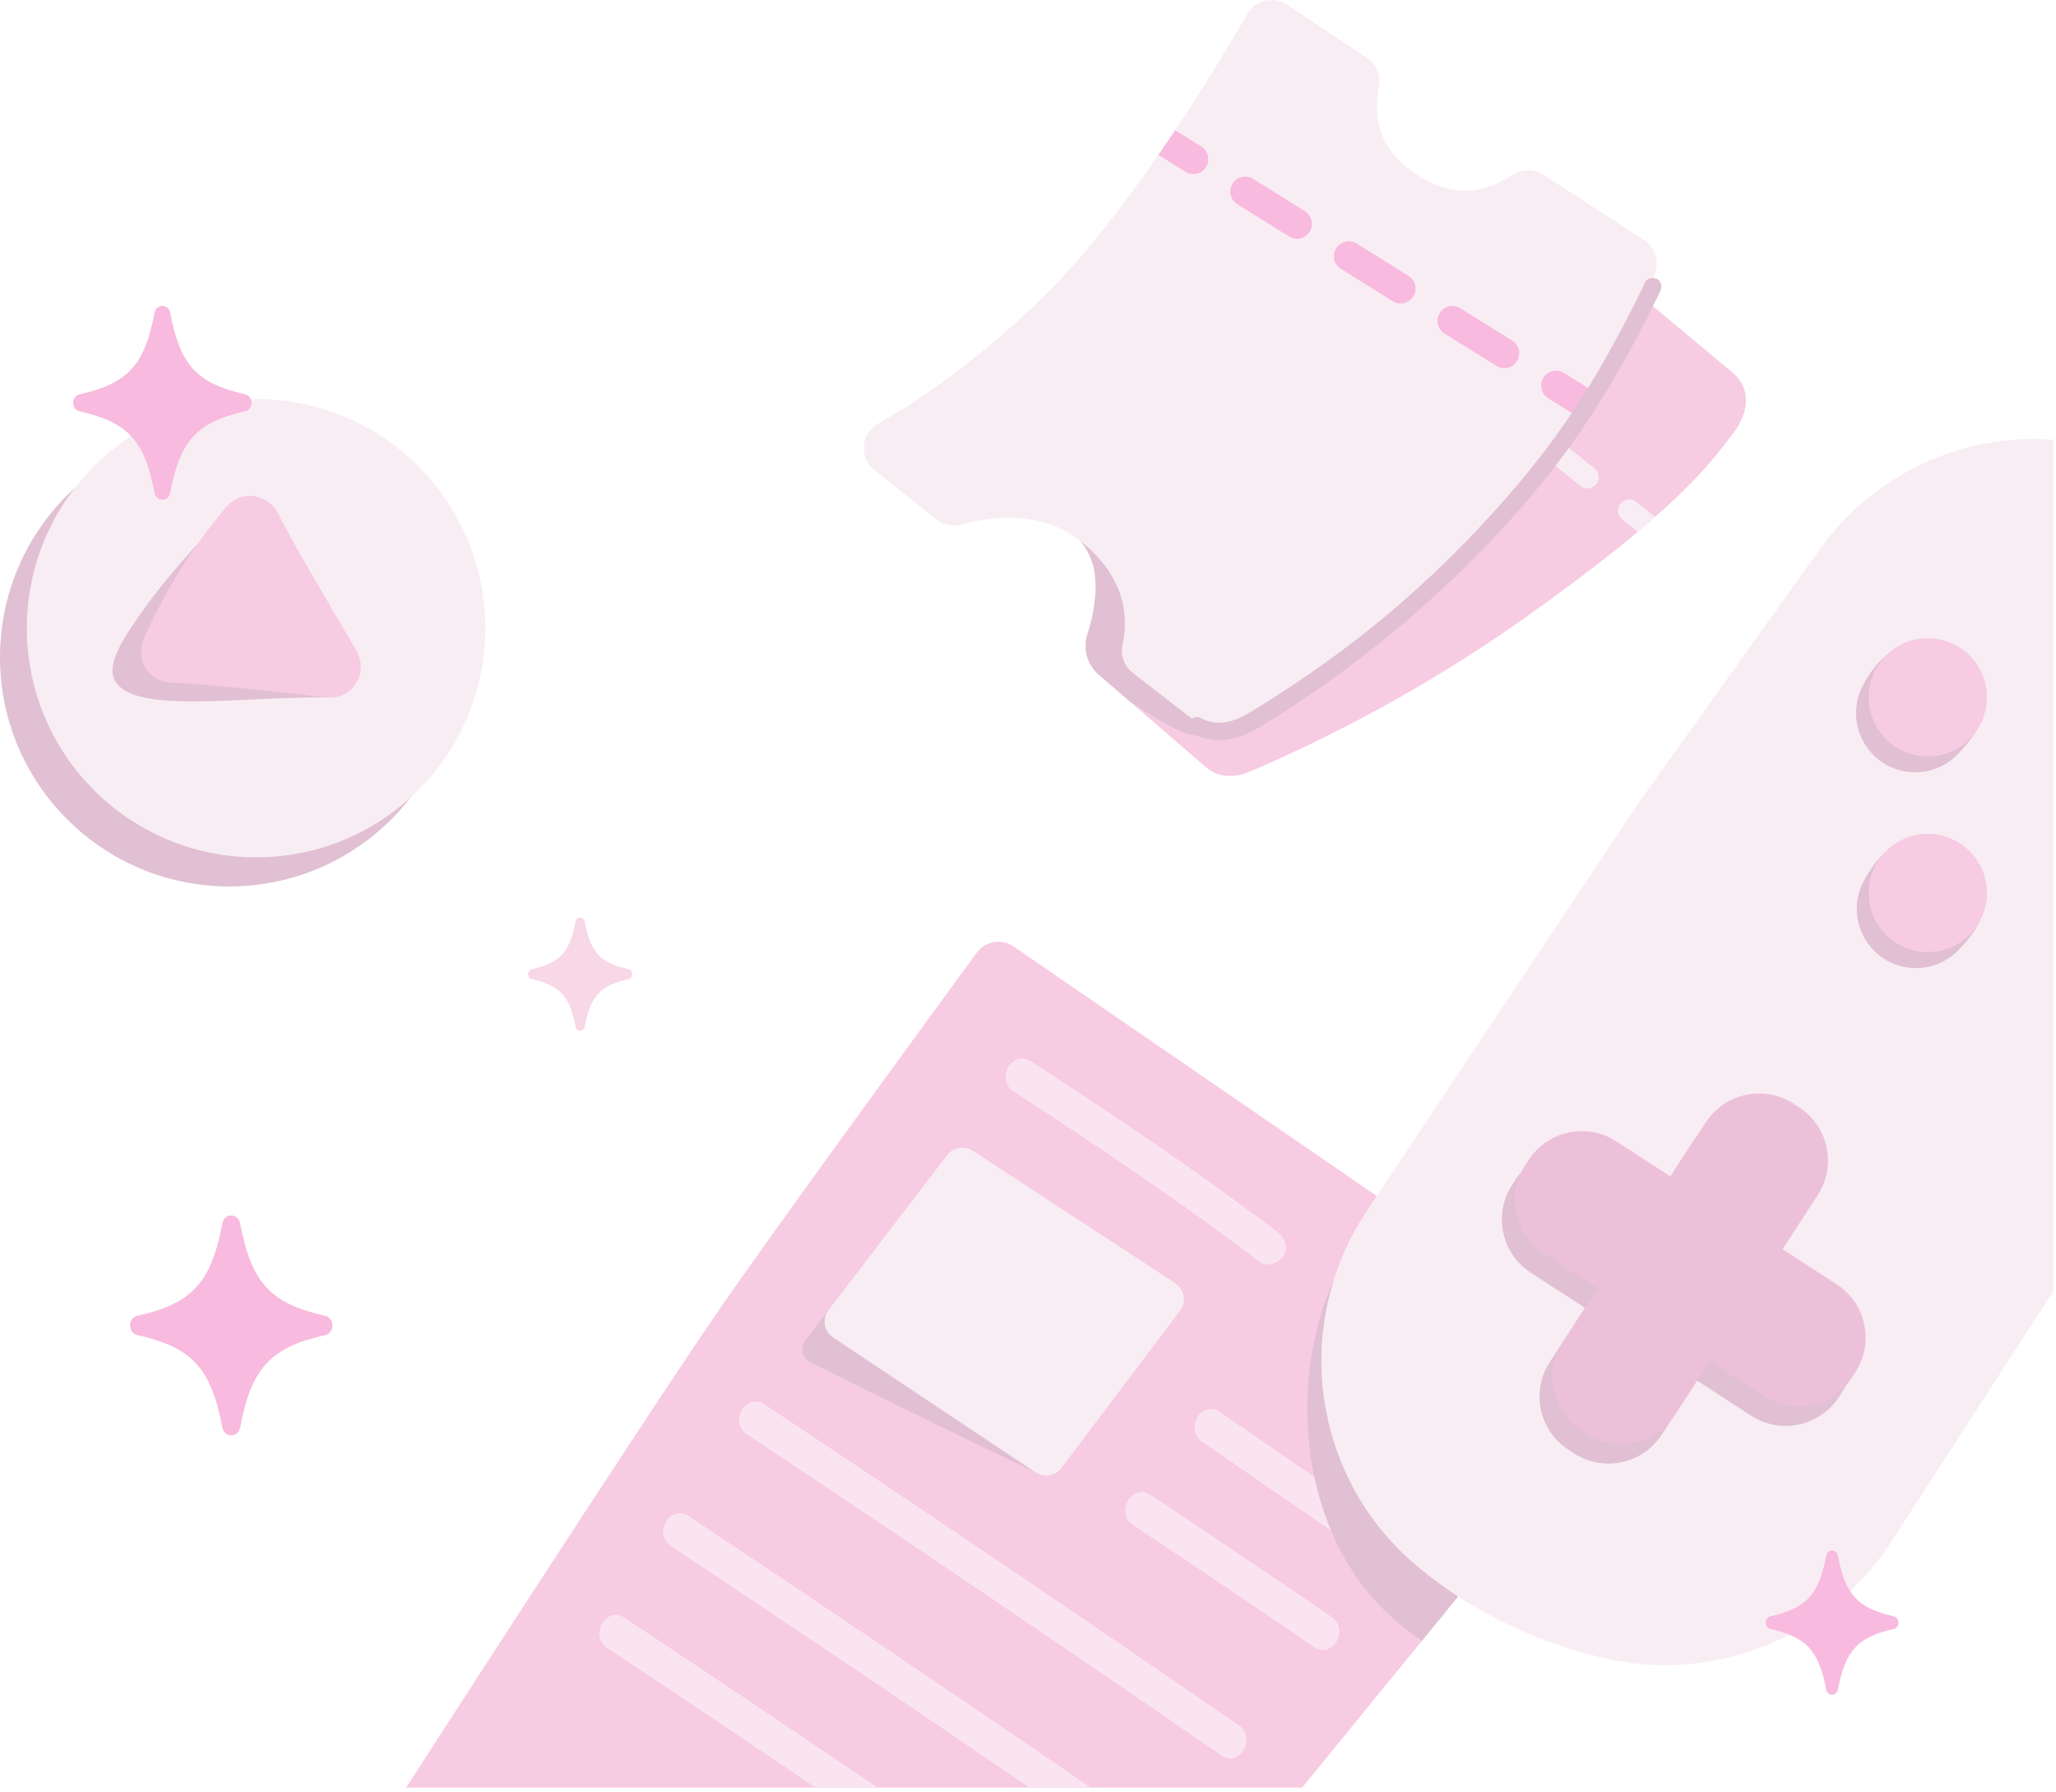<svg height="231" viewBox="0 0 265 231" width="265" xmlns="http://www.w3.org/2000/svg"><g fill="none" fill-rule="evenodd" opacity=".28"><path d="m52.347 230.407s29.899-46.41 40.329-61.57c7.113-10.337 26.878-37.383 33.214-46.037 1.104-1.508 3.207-1.864 4.747-.806l77.431 53.191c1.642 1.128 1.993 3.407.766 4.976l-40.999 50.245z" fill="#e14597"/><path d="m154.977 185.871c6.941 4.773 13.882 9.545 20.824 14.318 2.386 1.641 4.634-2.247 2.266-3.875-6.941-4.773-13.882-9.545-20.824-14.318-2.387-1.641-4.634 2.247-2.266 3.875" fill="#ed9ec4"/><path d="m209.562 177.85c-.024-.459-.14-.911-.342-1.327-.051-.104-.106-.206-.167-.305-.245-.397-.575-.751-.985-1.033l-20.787-14.28-9.144-6.281-3.338 5.015c-9.752 14.649-8.272 37.997 5.193 49.33 1.051.884 2.141 1.729 3.266 2.536l25.576-31.344c.23-.294.405-.613.525-.945.04-.111.075-.223.103-.336.057-.226.091-.456.101-.686.005-.115.005-.23-.002-.345" fill="#911e5f"/><path d="m192.25 38.748c6.817 5.638 10.025-.567 14.128-1.9 1.596-.519 3.347-.163 4.632.917l12.293 10.25c2.61 2.193 2.102 5.513-.342 8.39-2.617 3.39-6.878 9.421-26.939 23.595-12.387 8.753-25.273 15.356-34.967 19.469-1.899.806-4.036.791-5.597-.558l-13.845-11.96c-1.494-1.291-2.055-3.35-1.444-5.227.673-2.069 1.31-4.974.931-7.879-.252-1.93-1.312-3.651-2.604-5.067-2.202-2.413-1.481-6.259 1.456-7.691l47.066-22.945c1.713-.835 3.763-.606 5.232.609" fill="#e14597"/><path d="m41.918 172.079c-7.082 1.607-9.493 4.226-10.971 11.923-.259 1.346-2.021 1.346-2.28 0-1.479-7.697-3.889-10.316-10.971-11.923-1.239-.281-1.239-2.196 0-2.477 7.082-1.607 9.492-4.226 10.971-11.923.259-1.346 2.021-1.346 2.28 0 1.479 7.697 3.889 10.316 10.971 11.923 1.239.281 1.239 2.196 0 2.477" fill="#e6078a"/><path d="m81.007 126.2c-3.645.827-4.886 2.175-5.647 6.136-.133.693-1.04.693-1.173 0-.761-3.961-2.001-5.309-5.646-6.136-.637-.145-.637-1.13 0-1.275 3.645-.827 4.886-2.175 5.646-6.137.133-.693 1.04-.693 1.173 0 .761 3.961 2.002 5.309 5.647 6.137.637.144.637 1.13 0 1.275" fill="#e66faa"/><path d="m59.095 84.719c0 16.313-13.229 29.536-29.548 29.536-16.319 0-29.547-13.223-29.547-29.536 0-16.313 13.229-29.536 29.547-29.536 16.319 0 29.548 13.224 29.548 29.536" fill="#911e5f"/><path d="m62.56 80.965c0 16.313-13.229 29.536-29.548 29.536-16.319 0-29.547-13.223-29.547-29.536s13.229-29.536 29.547-29.536c16.319 0 29.548 13.224 29.548 29.536" fill="#ebc0d6"/><path d="m31.608 53.013c-6.246 1.417-8.372 3.727-9.676 10.515-.228 1.187-1.782 1.187-2.01 0-1.304-6.787-3.43-9.098-9.675-10.515-1.092-.248-1.092-1.937 0-2.184 6.246-1.418 8.372-3.728 9.675-10.515.228-1.187 1.782-1.187 2.01 0 1.304 6.787 3.43 9.098 9.676 10.515 1.092.248 1.092 1.936 0 2.184" fill="#e6078a"/><path d="m26.149 69.379s-4.513 4.711-7.897 9.54c-2.262 3.228-4.379 6.382-3.588 8.468 1.838 4.844 16.122 2.374 27.405 2.508 5.433.064-15.92-20.516-15.92-20.516" fill="#911e5f"/><path d="m23.273 73.369c1.797-2.819 3.758-5.519 5.931-8.06 1.862-2.178 5.25-1.73 6.623.848.955 1.792 1.893 3.594 2.906 5.353 2.349 4.077 4.732 8.134 7.115 12.192 1.11 1.891.807 4.001-.804 5.327-.867.714-1.871.995-2.976.867-6.707-.774-13.417-1.513-20.158-1.946-2.878-.184-4.524-3.076-3.335-5.744 1.361-3.055 2.936-5.995 4.698-8.837" fill="#e14597"/><path d="m130.642 140.68c10.793 7.008 21.482 14.188 31.73 21.979.972.739 2.502.145 3.071-.805.686-1.145.155-2.341-.806-3.07-10.248-7.791-20.936-14.971-31.729-21.979-2.43-1.578-4.683 2.306-2.266 3.875m15.406 55.882c7.806 5.19 15.579 10.428 23.318 15.716 2.391 1.633 4.64-2.253 2.266-3.875-7.739-5.287-15.512-10.526-23.318-15.716-2.412-1.604-4.663 2.281-2.266 3.875m-49.769-11.676c20.491 13.611 40.864 27.398 61.119 41.359 2.384 1.643 4.631-2.244 2.266-3.875-20.254-13.961-40.628-27.747-61.118-41.358-2.413-1.603-4.664 2.282-2.266 3.875m-7.513 10.53c-2.413-1.603-4.664 2.282-2.266 3.875 15.464 10.272 30.86 20.645 46.19 31.116h7.914c-17.196-11.786-34.472-23.455-51.838-34.991m-8.235 13.119c-2.413-1.603-4.664 2.282-2.266 3.875 8.977 5.964 17.928 11.966 26.86 17.997h8.001c-10.832-7.339-21.696-14.632-32.595-21.872" fill="#ed9ec4"/><path d="m113.583 160.149c-.227.075-6.873 8.806-9.793 12.652-.703.926-.391 2.262.652 2.779 6.98 3.461 29.802 14.754 29.884 14.508.097-.291-20.743-29.939-20.743-29.939" fill="#911e5f"/><path d="m234.517 70.825-23.378 32.729-34.983 52.554c-9.752 14.649-7.061 34.346 6.405 45.679 7.089 5.966 15.957 10.246 25.193 12.141 13.973 2.867 28.264-3.221 36.008-15.194l20.921-32.349v-109.703c-11.736-.913-23.223 4.422-30.167 14.143m-127.722 98.022 15.291-19.965c.783-1.022 2.222-1.267 3.299-.563l26.101 17.072c1.191.779 1.474 2.401.617 3.537l-15.296 20.283c-.784 1.04-2.244 1.288-3.328.566l-26.096-17.39c-1.182-.788-1.453-2.412-.588-3.54" fill="#ebc0d6"/><path d="m235.068 168.044-6.984-4.533 4.534-6.982c2.46-3.788 1.382-8.853-2.407-11.312l-.706-.458c-3.79-2.459-8.856-1.382-11.317 2.406l-4.534 6.982-6.985-4.533c-3.79-2.459-8.856-1.382-11.317 2.406l-.458.706c-2.46 3.788-1.382 8.853 2.407 11.312l6.985 4.533-4.534 6.982c-2.46 3.788-1.383 8.852 2.407 11.312l.706.458c3.79 2.459 8.856 1.382 11.316-2.406l4.535-6.982 6.984 4.533c3.79 2.459 8.856 1.382 11.316-2.406l.458-.705c2.46-3.788 1.383-8.853-2.407-11.312" fill="#911e5f"/><path d="m236.741 165.544-6.985-4.533 4.534-6.981c2.46-3.788 1.382-8.853-2.407-11.312l-.706-.458c-3.79-2.459-8.856-1.382-11.317 2.406l-4.534 6.982-6.985-4.533c-3.79-2.459-8.856-1.382-11.317 2.406l-.458.705c-2.46 3.788-1.383 8.853 2.407 11.312l6.985 4.532-4.535 6.982c-2.46 3.788-1.382 8.852 2.407 11.312l.706.458c3.79 2.459 8.856 1.382 11.316-2.406l4.535-6.982 6.985 4.532c3.79 2.459 8.856 1.382 11.316-2.406l.458-.706c2.46-3.788 1.382-8.852-2.407-11.312" fill="#bd1b7b"/><path d="m255.501 117.03c0 2.036-1.727 4.015-3.028 5.382-1.389 1.458-3.35 2.367-5.523 2.367-4.211 0-7.624-3.412-7.624-7.62 0-1.186.271-2.31.755-3.31 1.232-2.551 3.577-5.459 6.601-5.459 4.21 0 8.819 4.431 8.819 8.64m-.096-25.237c0 2.037-1.726 4.015-3.028 5.382-1.389 1.458-3.35 2.367-5.523 2.367-4.211 0-7.624-3.411-7.624-7.62 0-1.186.271-2.31.755-3.31 1.232-2.551 3.577-5.459 6.601-5.459 4.21 0 8.819 4.431 8.819 8.64" fill="#911e5f"/><path d="m256.101 115.097c0 4.209-3.413 7.621-7.624 7.621-4.21 0-7.623-3.412-7.623-7.621 0-4.209 3.413-7.621 7.623-7.621 4.211 0 7.624 3.412 7.624 7.621m0-25.223c0 4.209-3.413 7.621-7.624 7.621-4.21 0-7.623-3.412-7.623-7.621 0-4.209 3.413-7.621 7.623-7.621 4.211 0 7.624 3.412 7.624 7.621" fill="#e14597"/><path d="m193.81 54.312c-.316 0-.634-.103-.9-.316l-3.255-2.603c-.622-.498-.723-1.405-.226-2.028.498-.622 1.406-.723 2.028-.225l3.255 2.603c.622.498.723 1.405.225 2.028-.285.356-.704.541-1.128.541" fill="#e66faa"/><path d="m204.605 62.944c-.316 0-.634-.103-.9-.316l-5.398-4.316c-.622-.498-.723-1.405-.225-2.028.498-.621 1.406-.723 2.028-.225l5.398 4.316c.622.498.723 1.405.225 2.028-.285.356-.704.541-1.128.541m6.3 1.747c-.622-.498-1.53-.397-2.028.225-.498.622-.398 1.53.225 2.027l1.995 1.595c.797-.669 1.537-1.306 2.228-1.913z" fill="#ebc0d6"/><path d="m156.254 57.347-9.635.488-6.667 3.25c-2.937 1.431-3.659 5.278-1.456 7.691 1.292 1.415 2.352 3.136 2.604 5.067.379 2.905-.258 5.81-.931 7.879-.61 1.878-.05 3.936 1.444 5.227l3.975 3.434c.187.124.373.248.563.373 8.291 5.439 10.066 6.134 19.652-1.636z" fill="#911e5f"/><path d="m112.686 60.565c2.719 2.198 6.075 4.872 7.987 6.392.905.719 2.098.969 3.211.658 3.168-.885 10.174-2.113 15.525 2.225 6.071 4.92 5.947 10.32 5.279 13.21-.318 1.376.195 2.809 1.312 3.674l9.073 7.026c1.17.906 2.773 1.012 4.049.264 6.442-3.775 25.975-15.934 37.792-31.042 10.282-13.147 14.729-23.165 16.416-27.76.582-1.585-.015-3.36-1.432-4.279l-12.933-8.396c-1.159-.753-2.64-.77-3.833-.071-2.405 1.41-7.041 4.352-13.686-.815-4.303-3.346-4.272-7.551-3.698-10.454.286-1.448-.316-2.926-1.545-3.743l-10.312-6.846c-1.742-1.157-4.1-.606-5.144 1.206-4.41 7.65-15.832 26.521-27.05 37.213-8.589 8.186-15.979 13.016-20.514 15.569-2.229 1.255-2.487 4.361-.497 5.97" fill="#ebc0d6"/><path d="m149.396 20.024 3.4 2.123c.317.198.67.293 1.018.293.642 0 1.269-.321 1.634-.905.563-.901.289-2.088-.613-2.65l-3.37-2.104c-.699 1.047-1.421 2.111-2.161 3.18.031.022.06.044.092.064m18.795 7.198-6.679-4.169c-.901-.562-2.088-.289-2.651.612-.563.901-.289 2.088.613 2.65l6.678 4.169c.317.198.67.293 1.017.293.642 0 1.269-.321 1.634-.905.563-.901.289-2.087-.613-2.65m26.714 16.676-6.678-4.169c-.902-.563-2.088-.288-2.651.613-.563.901-.289 2.087.612 2.65l6.678 4.169c.318.198.67.293 1.018.293.642 0 1.269-.321 1.634-.905.563-.901.289-2.087-.613-2.65m-13.357-8.338-6.679-4.169c-.901-.563-2.088-.288-2.651.612-.563.901-.289 2.088.613 2.65l6.679 4.169c.317.198.67.293 1.017.293.641 0 1.269-.321 1.634-.905.563-.9.288-2.087-.613-2.65m23.436 14.63-3.4-2.122c-.902-.563-2.089-.288-2.651.612-.563.901-.289 2.087.613 2.65l3.4 2.122c.206.129.428.209.653.253.683-1.034 1.323-2.038 1.926-3.01-.141-.197-.322-.37-.539-.505m39.099 159.765c-4.648 1.055-6.23 2.774-7.2 7.825-.17.884-1.326.884-1.496 0-.971-5.051-2.552-6.77-7.201-7.825-.813-.185-.813-1.442 0-1.626 4.648-1.055 6.23-2.774 7.201-7.825.17-.884 1.326-.884 1.496 0 .97 5.051 2.552 6.77 7.2 7.825.813.185.813 1.442 0 1.626" fill="#e6078a"/><path d="m212.058 36.37c-2.419 5.006-5.034 9.923-8.004 14.627-2.89 4.577-6.153 8.858-9.707 12.937-7.114 8.166-15.195 15.602-24.051 21.846-2.611 1.841-5.263 3.627-7.984 5.301-1.184.728-2.349 1.509-3.705 1.87-1.28.341-2.602.282-3.772-.377-1.264-.713-2.401 1.231-1.137 1.944 2.498 1.408 5.445.979 7.872-.367 2.538-1.406 4.962-3.059 7.357-4.693 4.864-3.316 9.502-6.897 13.918-10.79 8.209-7.237 15.807-15.397 21.861-24.536 3.51-5.3 6.532-10.907 9.297-16.626.264-.547.149-1.216-.404-1.54-.493-.289-1.275-.146-1.54.404" fill="#911e5f"/></g></svg>